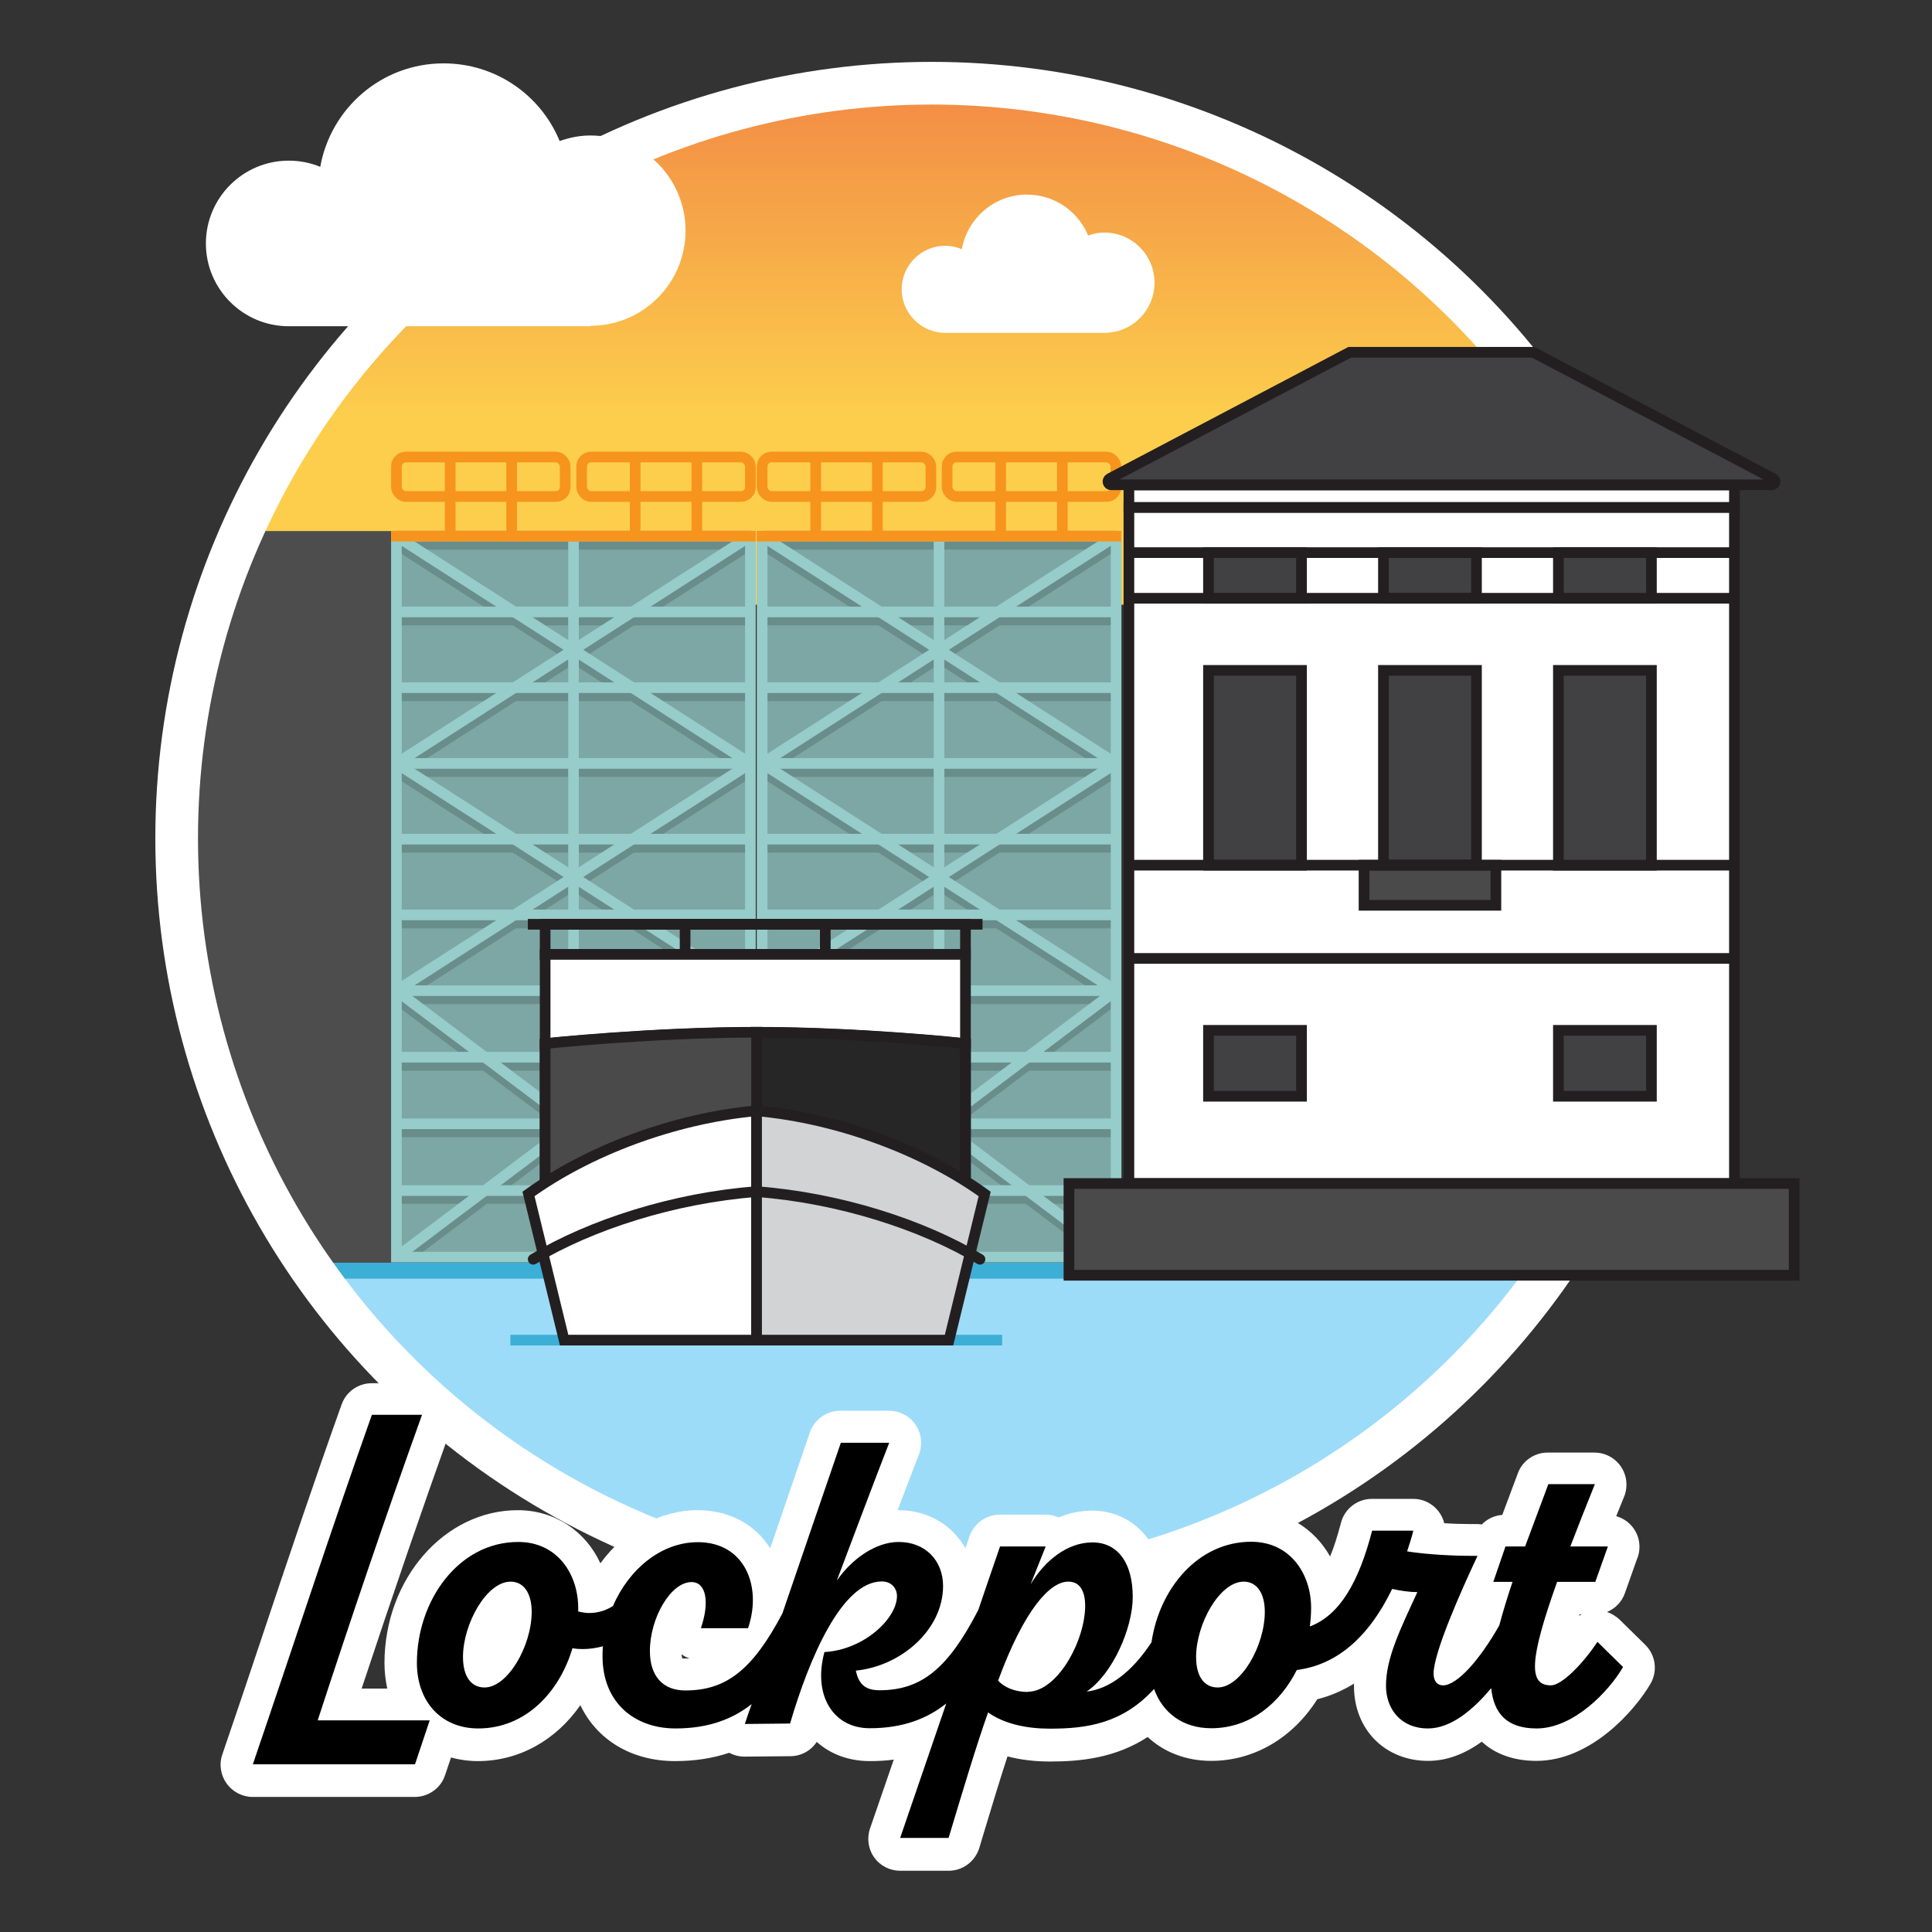 <?xml version="1.0" encoding="UTF-8"?>
<svg xmlns="http://www.w3.org/2000/svg" xmlns:xlink="http://www.w3.org/1999/xlink" id="olcott" viewBox="0 0 90.55 90.55">
  <rect x="0" y="0" width="90.55" height="90.55" fill="#333333" stroke="none"/>
  <defs>
    <style>
      .cls-1, .cls-2, .cls-3, .cls-4, .cls-5, .cls-6, .cls-7, .cls-8, .cls-9, .cls-10 {
        fill: none;
      }

      .cls-11 {
        fill: url(#linear-gradient);
      }

      .cls-12, .cls-13 {
        fill: #fff;
      }

      .cls-14 {
        fill: #7da7a4;
      }

      .cls-15 {
        fill: #9ddcf9;
      }

      .cls-16 {
        fill: #3cafd6;
      }

      .cls-17 {
        fill: #4d4d4d;
      }

      .cls-13, .cls-2, .cls-18, .cls-19, .cls-20, .cls-21, .cls-22, .cls-23, .cls-3, .cls-4, .cls-6, .cls-7, .cls-8, .cls-9, .cls-10 {
        stroke-miterlimit: 10;
      }

      .cls-13, .cls-2, .cls-18, .cls-19, .cls-20, .cls-21, .cls-22, .cls-23, .cls-3, .cls-6, .cls-7, .cls-8, .cls-9, .cls-10 {
        stroke-width: .5px;
      }

      .cls-13, .cls-2, .cls-18, .cls-19, .cls-20, .cls-21, .cls-23, .cls-6 {
        stroke: #231f20;
      }

      .cls-2 {
        stroke-linecap: round;
      }

      .cls-18 {
        fill: #414042;
      }

      .cls-19 {
        fill: #58595b;
      }

      .cls-20 {
        fill: #262626;
      }

      .cls-21 {
        fill: #4a4a4a;
      }

      .cls-22 {
        stroke: #3cafd6;
      }

      .cls-22, .cls-23 {
        fill: #d1d3d4;
      }

      .cls-3 {
        stroke-linecap: square;
      }

      .cls-3, .cls-9 {
        stroke: #f7941d;
      }

      .cls-4 {
        stroke: #fff;
        stroke-width: 2px;
      }

      .cls-5 {
        clip-path: url(#clippath);
      }

      .cls-7 {
        stroke: #698d8a;
      }

      .cls-8 {
        stroke: #96ccca;
      }

      .cls-10 {
        stroke: #ec008c;
      }
    </style>
    <clipPath id="clippath">
      <circle class="cls-1" cx="43.67" cy="39.29" r="35.39"></circle>
    </clipPath>
    <linearGradient id="linear-gradient" x1="42.76" y1="4.03" x2="42.76" y2="19.56" gradientUnits="userSpaceOnUse">
      <stop offset="0" stop-color="#f28b45"></stop>
      <stop offset="1" stop-color="#fcce4c"></stop>
    </linearGradient>
  </defs>
  <g>
    <g class="cls-5">
      <g>
        <rect class="cls-11" x="6.21" y="3.89" width="73.08" height="24.45"></rect>
        <rect class="cls-17" x="6.65" y="24.89" width="11.75" height="34.38"></rect>
        <g>
          <rect class="cls-15" x="9.14" y="59.56" width="67.24" height="17.92"></rect>
          <path class="cls-16" d="m76,59.93v17.17H9.51v-17.17h66.49m.75-.75H8.76v18.67h67.99v-18.67h0Z"></path>
        </g>
      </g>
    </g>
    <circle class="cls-4" cx="43.67" cy="39.29" r="35.39"></circle>
    <path class="cls-12" d="m27.67,15.27c2.47,0,4.46-2,4.46-4.46,0-2.47-2-4.46-4.46-4.46-.51,0-.98.1-1.44.26-.88-2.14-2.98-3.64-5.44-3.64-2.9,0-5.29,2.1-5.78,4.85-.46-.19-.95-.29-1.48-.29-2.14,0-3.88,1.74-3.88,3.88,0,2.14,1.74,3.88,3.88,3.88h14.13Z"></path>
    <path class="cls-12" d="m51.76,15.6c1.3,0,2.35-1.05,2.35-2.35s-1.05-2.35-2.35-2.35c-.27,0-.52.05-.76.14-.47-1.13-1.57-1.92-2.87-1.92-1.53,0-2.79,1.11-3.05,2.56-.24-.1-.5-.16-.78-.16-1.13,0-2.04.92-2.04,2.04s.92,2.04,2.04,2.04h7.45Z"></path>
    <g>
      <g>
        <rect class="cls-14" x="35.72" y="25.13" width="16.59" height="33.79"></rect>
        <line class="cls-7" x1="44.01" y1="25.51" x2="44.01" y2="36.16"></line>
        <line class="cls-7" x1="52.3" y1="36.16" x2="35.72" y2="36.16"></line>
        <line class="cls-7" x1="52.3" y1="32.61" x2="35.72" y2="32.61"></line>
        <line class="cls-7" x1="52.3" y1="29.06" x2="35.72" y2="29.06"></line>
        <line class="cls-7" x1="35.72" y1="25.51" x2="52.3" y2="25.51"></line>
        <line class="cls-7" x1="35.72" y1="25.51" x2="52.3" y2="36.16"></line>
        <line class="cls-7" x1="52.3" y1="25.51" x2="35.72" y2="36.16"></line>
        <line class="cls-7" x1="44.01" y1="36.16" x2="44.01" y2="46.81"></line>
        <line class="cls-7" x1="52.3" y1="43.26" x2="35.72" y2="43.26"></line>
        <line class="cls-7" x1="52.3" y1="39.71" x2="35.72" y2="39.71"></line>
        <line class="cls-7" x1="35.72" y1="36.16" x2="52.3" y2="46.81"></line>
        <line class="cls-7" x1="52.3" y1="36.16" x2="35.72" y2="46.81"></line>
        <line class="cls-7" x1="52.3" y1="53.05" x2="35.72" y2="53.05"></line>
        <line class="cls-7" x1="52.3" y1="46.81" x2="35.72" y2="46.81"></line>
        <line class="cls-7" x1="52.3" y1="56.17" x2="35.72" y2="56.17"></line>
        <line class="cls-7" x1="52.3" y1="49.93" x2="35.72" y2="49.93"></line>
        <line class="cls-7" x1="35.72" y1="46.81" x2="51.69" y2="58.83"></line>
        <line class="cls-7" x1="52.3" y1="46.81" x2="36.33" y2="58.83"></line>
        <line class="cls-8" x1="44.01" y1="25.13" x2="44.01" y2="35.78"></line>
        <line class="cls-8" x1="52.3" y1="35.78" x2="35.72" y2="35.78"></line>
        <line class="cls-8" x1="52.3" y1="32.23" x2="35.72" y2="32.23"></line>
        <line class="cls-8" x1="52.3" y1="28.68" x2="35.72" y2="28.68"></line>
        <line class="cls-10" x1="35.72" y1="25.13" x2="52.3" y2="25.13"></line>
        <line class="cls-8" x1="35.72" y1="25.13" x2="52.3" y2="35.78"></line>
        <line class="cls-8" x1="52.3" y1="25.13" x2="35.72" y2="35.78"></line>
        <line class="cls-8" x1="44.01" y1="35.78" x2="44.01" y2="46.43"></line>
        <line class="cls-8" x1="52.3" y1="42.88" x2="35.72" y2="42.88"></line>
        <line class="cls-8" x1="52.3" y1="39.33" x2="35.72" y2="39.33"></line>
        <line class="cls-8" x1="35.72" y1="35.78" x2="52.3" y2="46.43"></line>
        <line class="cls-8" x1="52.3" y1="35.78" x2="35.72" y2="46.43"></line>
        <rect class="cls-8" x="35.72" y="25.13" width="16.59" height="33.79"></rect>
        <line class="cls-8" x1="44.01" y1="46.43" x2="44.01" y2="58.92"></line>
        <line class="cls-8" x1="52.3" y1="52.67" x2="35.72" y2="52.67"></line>
        <line class="cls-8" x1="52.3" y1="46.43" x2="35.72" y2="46.43"></line>
        <line class="cls-8" x1="52.3" y1="55.8" x2="35.72" y2="55.8"></line>
        <line class="cls-8" x1="52.3" y1="49.55" x2="35.72" y2="49.55"></line>
        <line class="cls-8" x1="35.72" y1="46.43" x2="52.3" y2="58.92"></line>
        <line class="cls-8" x1="52.3" y1="46.43" x2="35.72" y2="58.92"></line>
        <rect class="cls-9" x="35.72" y="21.42" width="7.91" height="1.85" rx=".44" ry=".44"></rect>
        <line class="cls-9" x1="38.23" y1="25.13" x2="38.23" y2="21.42"></line>
        <line class="cls-9" x1="41.12" y1="25.13" x2="41.12" y2="21.42"></line>
        <rect class="cls-9" x="44.39" y="21.42" width="7.91" height="1.85" rx=".44" ry=".44"></rect>
        <line class="cls-9" x1="46.9" y1="25.13" x2="46.9" y2="21.42"></line>
        <line class="cls-9" x1="49.79" y1="25.13" x2="49.79" y2="21.42"></line>
        <line class="cls-3" x1="35.72" y1="25.13" x2="52.3" y2="25.13"></line>
      </g>
      <g>
        <rect class="cls-14" x="18.58" y="25.13" width="16.59" height="33.79"></rect>
        <line class="cls-7" x1="26.88" y1="25.51" x2="26.88" y2="36.16"></line>
        <line class="cls-7" x1="35.17" y1="36.16" x2="18.58" y2="36.16"></line>
        <line class="cls-7" x1="35.17" y1="32.61" x2="18.58" y2="32.61"></line>
        <line class="cls-7" x1="35.17" y1="29.06" x2="18.58" y2="29.06"></line>
        <line class="cls-7" x1="18.58" y1="25.51" x2="35.17" y2="25.51"></line>
        <line class="cls-7" x1="18.58" y1="25.51" x2="35.17" y2="36.16"></line>
        <line class="cls-7" x1="35.17" y1="25.51" x2="18.58" y2="36.16"></line>
        <line class="cls-7" x1="26.88" y1="36.16" x2="26.88" y2="46.81"></line>
        <line class="cls-7" x1="35.17" y1="43.26" x2="18.58" y2="43.26"></line>
        <line class="cls-7" x1="35.17" y1="39.71" x2="18.58" y2="39.71"></line>
        <line class="cls-7" x1="18.58" y1="36.16" x2="35.17" y2="46.81"></line>
        <line class="cls-7" x1="35.17" y1="36.16" x2="18.58" y2="46.81"></line>
        <line class="cls-7" x1="35.17" y1="53.05" x2="18.58" y2="53.05"></line>
        <line class="cls-7" x1="35.17" y1="46.81" x2="18.58" y2="46.81"></line>
        <line class="cls-7" x1="35.17" y1="56.17" x2="18.58" y2="56.17"></line>
        <line class="cls-7" x1="35.17" y1="49.93" x2="18.58" y2="49.93"></line>
        <line class="cls-7" x1="18.58" y1="46.81" x2="34.55" y2="58.83"></line>
        <line class="cls-7" x1="35.17" y1="46.81" x2="19.2" y2="58.83"></line>
        <line class="cls-8" x1="26.88" y1="25.13" x2="26.88" y2="35.78"></line>
        <line class="cls-8" x1="35.17" y1="35.78" x2="18.58" y2="35.78"></line>
        <line class="cls-8" x1="35.17" y1="32.23" x2="18.58" y2="32.23"></line>
        <line class="cls-8" x1="35.17" y1="28.68" x2="18.58" y2="28.68"></line>
        <line class="cls-10" x1="18.58" y1="25.13" x2="35.17" y2="25.13"></line>
        <line class="cls-8" x1="18.58" y1="25.13" x2="35.17" y2="35.78"></line>
        <line class="cls-8" x1="35.17" y1="25.13" x2="18.58" y2="35.78"></line>
        <line class="cls-8" x1="26.88" y1="35.78" x2="26.88" y2="46.43"></line>
        <line class="cls-8" x1="35.17" y1="42.88" x2="18.58" y2="42.88"></line>
        <line class="cls-8" x1="35.17" y1="39.33" x2="18.58" y2="39.33"></line>
        <line class="cls-8" x1="18.58" y1="35.78" x2="35.17" y2="46.43"></line>
        <line class="cls-8" x1="35.17" y1="35.78" x2="18.58" y2="46.43"></line>
        <rect class="cls-8" x="18.58" y="25.13" width="16.59" height="33.79"></rect>
        <line class="cls-8" x1="26.88" y1="46.43" x2="26.88" y2="58.92"></line>
        <line class="cls-8" x1="35.17" y1="52.67" x2="18.58" y2="52.67"></line>
        <line class="cls-8" x1="35.17" y1="46.43" x2="18.58" y2="46.43"></line>
        <line class="cls-8" x1="35.17" y1="55.8" x2="18.58" y2="55.8"></line>
        <line class="cls-8" x1="35.17" y1="49.55" x2="18.58" y2="49.55"></line>
        <line class="cls-8" x1="18.58" y1="46.43" x2="35.17" y2="58.92"></line>
        <line class="cls-8" x1="35.17" y1="46.43" x2="18.58" y2="58.92"></line>
        <rect class="cls-9" x="18.58" y="21.42" width="7.91" height="1.85" rx=".44" ry=".44"></rect>
        <line class="cls-9" x1="21.1" y1="25.13" x2="21.1" y2="21.42"></line>
        <line class="cls-9" x1="23.98" y1="25.13" x2="23.98" y2="21.42"></line>
        <rect class="cls-9" x="27.26" y="21.42" width="7.91" height="1.85" rx=".44" ry=".44"></rect>
        <line class="cls-9" x1="29.77" y1="25.13" x2="29.77" y2="21.42"></line>
        <line class="cls-9" x1="32.66" y1="25.13" x2="32.66" y2="21.42"></line>
        <line class="cls-3" x1="18.58" y1="25.13" x2="35.17" y2="25.13"></line>
      </g>
      <rect class="cls-13" x="52.91" y="23.78" width="28.38" height="31.69"></rect>
      <rect class="cls-13" x="52.91" y="22.73" width="28.38" height="1.05"></rect>
      <rect class="cls-21" x="50.1" y="55.47" width="33.99" height="4.3"></rect>
      <rect class="cls-18" x="64.84" y="31.42" width="4.36" height="9.13"></rect>
      <rect class="cls-21" x="63.93" y="40.55" width="6.18" height="1.88"></rect>
      <rect class="cls-18" x="64.84" y="25.9" width="4.36" height="2.14"></rect>
      <rect class="cls-18" x="56.64" y="31.42" width="4.36" height="9.13"></rect>
      <line class="cls-6" x1="52.91" y1="40.55" x2="81.28" y2="40.55"></line>
      <line class="cls-6" x1="52.91" y1="44.92" x2="81.28" y2="44.92"></line>
      <line class="cls-6" x1="52.91" y1="28.04" x2="81.28" y2="28.04"></line>
      <line class="cls-6" x1="52.91" y1="25.9" x2="81.28" y2="25.9"></line>
      <rect class="cls-18" x="56.64" y="25.9" width="4.36" height="2.14"></rect>
      <rect class="cls-18" x="73.04" y="31.42" width="4.36" height="9.13"></rect>
      <rect class="cls-18" x="56.64" y="48.29" width="4.36" height="3.09"></rect>
      <rect class="cls-18" x="73.04" y="48.29" width="4.36" height="3.09"></rect>
      <rect class="cls-18" x="73.04" y="25.9" width="4.36" height="2.14"></rect>
      <path class="cls-18" d="m71.86,16.51h-8.6l-11.25,5.92c-.14.08-.09.29.07.29h30.96c.16,0,.22-.22.07-.29l-11.25-5.92Z"></path>
      <g>
        <line class="cls-22" x1="23.92" y1="62.81" x2="46.97" y2="62.81"></line>
        <rect class="cls-6" x="25.55" y="43.32" width="19.7" height="1.41"></rect>
        <line class="cls-6" x1="24.74" y1="43.32" x2="46.05" y2="43.32"></line>
        <rect class="cls-6" x="32.11" y="43.32" width="6.57" height="1.41"></rect>
        <rect class="cls-13" x="25.55" y="44.73" width="19.7" height="4.18"></rect>
        <path class="cls-19" d="m45.25,55.23h-19.7v-6.31s5.06-.53,9.91-.53,9.79.53,9.79.53v6.31Z"></path>
        <g>
          <path class="cls-20" d="m45.25,48.91s-4.93-.53-9.79-.53v6.84h9.79v-6.31Z"></path>
          <path class="cls-21" d="m25.55,48.91v6.31h9.91v-6.84c-4.86,0-9.91.53-9.91.53Z"></path>
        </g>
        <path class="cls-13" d="m35.46,52.07v10.74h-9.02l-1.67-6.85c2.75-1.99,6.75-3.54,10.69-3.9Z"></path>
        <path class="cls-23" d="m35.46,52.07v10.74s9.02,0,9.02,0l1.67-6.85c-2.75-1.99-6.75-3.54-10.69-3.9Z"></path>
        <path class="cls-2" d="m24.99,59.02c2.69-1.62,6.61-2.88,10.47-3.17"></path>
        <path class="cls-2" d="m45.93,59.02c-2.69-1.62-6.61-2.88-10.47-3.17"></path>
      </g>
    </g>
  </g>
  <g>
    <path d="m42.19,86.9c-.24,0-.47-.12-.61-.32s-.18-.45-.1-.68c.52-1.49,1.03-2.99,1.55-4.49-.69.23-1.44.35-2.27.35-.97,0-1.81-.4-2.36-1.12-.14-.19-.26-.39-.36-.61-.1.3-.2.62-.3.96-.09.32-.38.53-.71.54,0,0-2.12.02-2.13.02-.23,0-.45-.11-.59-.29-.79.33-1.68.5-2.67.5-2.36,0-3.98-1.48-4.16-3.73-.05,0-.1,0-.15,0-.88,2.28-2.77,3.72-4.93,3.72-.64,0-1.22-.14-1.72-.4l-.53,1.57c-.1.31-.39.51-.71.51h-7.6c-.24,0-.47-.12-.61-.31-.14-.2-.18-.45-.1-.68.61-1.78,1.22-3.59,1.83-5.42,1.23-3.65,2.49-7.42,3.76-10.97.11-.3.39-.5.71-.5h2.35c.24,0,.47.12.61.32s.17.46.09.69c-1.43,3.99-2.97,8.46-4.56,13.32h3.3c-.28-.55-.44-1.21-.44-1.94,0-3.54,2.46-6.42,5.5-6.42,2.12,0,3.33,1.59,3.53,3.3.11-.02.22-.05.33-.1.93-1.96,2.7-3.21,4.56-3.21,1.13,0,2.08.46,2.68,1.3.46.64.68,1.46.64,2.33.88-2.59,1.77-5.18,2.66-7.78.1-.3.39-.51.71-.51h2.29c.25,0,.48.12.62.33.14.2.17.46.08.69-.45,1.16-.98,2.55-1.48,3.89.41-.16.82-.25,1.22-.25,1.64,0,2.83,1.18,2.83,2.81,0,1.52-.91,2.95-2.26,3.83.79-.4,1.56-1.26,2.47-2.99l1-2.93c.1-.3.39-.51.71-.51h2.14c.21,0,.41.09.55.24.52-.28,1.07-.43,1.63-.43,1.59,0,2.63,1.28,2.64,3.27.95-1.99,2.75-3.29,4.79-3.29s3.3,1.55,3.52,3.24c.57-.68,1.04-1.74,1.42-3.21.09-.33.38-.56.73-.56h1.93c.23,0,.45.11.59.29.14.18.19.42.14.64-.01.05-.03.1-.04.15.71.07,1.47.1,2,.1,0,0,.3,0,.31,0,.21,0,.4.08.54.23l.05-.16c.1-.3.39-.51.71-.51h.4l.91-2.43c.11-.29.39-.49.7-.49h2.18c.25,0,.48.12.62.33.14.21.17.47.07.7-.27.68-.52,1.3-.75,1.89h.67c.24,0,.47.12.61.32.14.2.18.45.09.68l-.59,1.66c-.11.3-.39.5-.71.5h-1.25c-.77,2.22-.86,3.03-.82,3.32.29-.14.95-.74,1.56-1.67.12-.19.32-.31.55-.33.03,0,.05,0,.08,0,.2,0,.38.08.53.21l1.2,1.18c.25.24.29.62.12.91-.76,1.31-2.64,3.25-4.7,3.25-1.15,0-1.98-.42-2.46-1.2-.88.8-1.77,1.2-2.63,1.2-1.58,0-2.72-1.15-2.72-2.75,0-.72.17-1.43.44-2.17-.95,1.15-2.08,1.86-3.38,2.12-1.01,1.76-2.67,2.8-4.5,2.8-1.21,0-2.23-.5-2.87-1.37-1.5,1.21-3.12,1.39-4.69,1.39-.93,0-1.77-.15-2.47-.43-.42,1.27-.88,2.78-1.39,4.48l-.16.54c-.1.32-.39.53-.72.53h-2.27Zm5.49-8.44c.13.04.29.07.47.07.81,0,1.94-1.9,1.94-3.28,0-.22-.03-.33-.05-.38-.26,0-1.21.7-2.36,3.59Zm-15.38-3.55c-.38.17-1.11,1.2-1.11,2.46,0,.97.49,1.1.91,1.1,1,0,1.83-.27,2.75-1.42h-2.02c-.24,0-.47-.12-.61-.31-.14-.2-.18-.45-.1-.68.21-.6.2-.98.17-1.15Zm25.97-.04c-.52,0-1.48,1.43-1.48,2.78,0,.16.02.68.26.68.51,0,1.46-1.44,1.46-2.8,0,0,0-.66-.24-.66Zm-34.36,0c-.52,0-1.48,1.43-1.48,2.78,0,.16.02.68.26.68.51,0,1.46-1.44,1.46-2.8,0,0,0-.66-.24-.66Zm45.41-.35c-.76,1.7-1.16,2.83-1.32,3.45.36-.33.92-.99,1.55-2.08.08-.32.18-.66.29-1.01-.19-.03-.37-.14-.48-.3-.01-.02-.02-.04-.04-.05Zm-28.04.29c-.43.03-1.04.51-1.73,1.67,1.03-.39,1.73-1.22,1.73-1.67Zm8.73.02h0Z"></path>
    <path class="cls-12" d="m19.78,66.31c-1.66,4.62-3.34,9.57-4.89,14.32h5.25l-.69,2.06h-7.6c1.83-5.35,3.7-11.09,5.58-16.38h2.35m21.9,1.3h0m0,0c-.76,1.95-1.72,4.51-2.46,6.47.73-1.05,1.85-1.81,2.9-1.81,1.26,0,2.08.88,2.08,2.06,0,2.06-1.97,3.76-4.09,3.97.13.57.38.92,1.11.92,1.96,0,3.21-1.01,4.63-3.76.34-.99.68-2,1.02-2.98h2.14l-.71,1.78c.67-1.13,1.74-1.97,2.9-1.97s1.89.92,1.89,2.56c0,1.45-.94,3.61-2.16,4.43,1.03-.11,2.11-.89,3.04-2.31.37-2.53,2.19-4.71,4.67-4.71,1.85,0,2.81,1.53,2.81,3.09,0,.29-.02.59-.06.88,1.39-.52,2.29-2.06,2.92-4.49h1.93c-.08.34-.19.65-.29.97.92.15,2.19.21,2.99.21.11,0,.22,0,.31,0-.82,1.74-2.06,4.56-2.06,5.52,0,.34.17.55.44.55.68,0,1.75-1.24,2.64-2.81.17-.64.38-1.33.62-2.04h-.9l.57-1.66h.92l1.09-2.92h2.18c-.44,1.09-.82,2.06-1.15,2.92h1.76l-.59,1.66h-1.79c-1.32,3.7-1.34,4.85-.29,4.85.5,0,1.49-.99,2.18-2.04l1.2,1.18c-.67,1.16-2.33,2.88-4.05,2.88-1.41,0-2.01-.72-2.13-1.89-.87,1.05-1.91,1.89-2.96,1.89-1.28,0-1.97-.92-1.97-2,0-1.3.67-2.65,1.47-4.39-.36,0-.78-.06-1.18-.15-1.13,2.33-2.65,3.57-4.47,3.8-.78,1.55-2.18,2.73-4.01,2.73-1.34,0-2.28-.73-2.68-1.84-1.48,1.62-3.15,1.86-4.88,1.86-1.07,0-2.12-.21-2.9-.76-.55,1.55-1.16,3.59-1.85,5.88h-2.27c.72-2.09,1.44-4.19,2.16-6.3-.88.7-2.01,1.16-3.59,1.16-1.7,0-2.67-1.53-2.12-3.57,1.89-.11,3.4-1.6,3.4-2.62,0-.38-.27-.69-.71-.69-1.87,0-3.4,3.59-4.3,6.66l-2.12.02c.1-.31.21-.62.32-.93-.88.69-2,1.14-3.57,1.14-1.93,0-3.42-1.22-3.42-3.38,0-.16,0-.32.02-.47-.31.08-.63.13-.95.13-.16,0-.32-.01-.48-.04-.61,2.06-2.2,3.76-4.41,3.76-1.78,0-2.88-1.3-2.88-3.07,0-2.92,1.95-5.67,4.75-5.67,1.85,0,2.81,1.53,2.81,3.09v.17c.18.04.35.07.52.07.39,0,.77-.11,1.11-.33.75-1.73,2.26-2.99,3.98-2.99,2.2,0,3.02,2.08,2.35,4.03h-2.21c.42-1.22.25-2.16-.44-2.16-.97,0-1.95,1.68-1.95,3.23,0,1.18.61,1.85,1.66,1.85,1.93,0,3.16-.98,4.55-3.61.91-2.66,1.82-5.33,2.74-8h2.29m6.47,11.67c1.39,0,2.69-2.39,2.69-4.03,0-.69-.25-1.13-.78-1.13,0,0-.01,0-.02,0-.84,0-2.05,1.29-3.28,4.64.29.32.8.53,1.39.53m8.9-.21c1.09,0,2.21-1.95,2.21-3.55,0-.82-.34-1.41-.99-1.41-1.13,0-2.23,1.99-2.23,3.53,0,.94.4,1.43,1.01,1.43m-34.36,0c1.09,0,2.21-1.95,2.21-3.55,0-.82-.34-1.41-.99-1.41-1.13,0-2.23,1.99-2.23,3.53,0,.94.4,1.43,1.01,1.43m52.04-9.51h0m-8.51,2.18h0m9.11.74h0m-26.34,0h0m20.22.44h0m-49.1,7.71h0m-.36-15.82h-2.35c-.63,0-1.2.4-1.41,1-1.27,3.55-2.54,7.33-3.76,10.98-.61,1.83-1.22,3.64-1.83,5.42-.16.46-.08.96.2,1.36.28.39.74.63,1.22.63h7.6c.64,0,1.22-.41,1.42-1.02l.28-.83c.39.11.82.17,1.26.17,1.93,0,3.66-.98,4.8-2.62.77,1.61,2.38,2.62,4.44,2.62.92,0,1.76-.13,2.54-.39.22.12.46.18.72.18,0,0,.01,0,.02,0l2.12-.02c.51,0,.97-.26,1.24-.67.66.59,1.52.9,2.49.9.39,0,.76-.02,1.12-.07-.37,1.08-.74,2.15-1.11,3.22-.16.46-.09.97.19,1.36.28.4.74.63,1.22.63h2.27c.66,0,1.24-.43,1.44-1.07l.16-.54c.42-1.39.8-2.65,1.16-3.75.61.16,1.28.24,1.99.24,1.44,0,3.06-.16,4.58-1.15.77.72,1.81,1.12,2.98,1.12,2,0,3.82-1.07,4.97-2.89.61-.15,1.18-.4,1.72-.73,0,.04,0,.08,0,.12,0,2.03,1.46,3.5,3.47,3.5.85,0,1.69-.3,2.52-.9.62.58,1.5.9,2.56.9,2.56,0,4.62-2.37,5.35-3.62.34-.59.24-1.34-.25-1.82l-1.2-1.18c-.17-.16-.37-.28-.59-.36.39-.16.7-.48.84-.89l.56-1.58c.08-.18.12-.37.12-.58,0-.69-.46-1.26-1.09-1.44.11-.27.22-.55.34-.84.09-.19.14-.41.14-.64,0-.83-.67-1.5-1.5-1.5h-2.19c-.63,0-1.19.39-1.4.97l-.73,1.95c-.37.03-.71.19-.96.45-.07-.01-.15-.02-.22-.02h0s-.03,0-.05,0c-.08,0-.16,0-.26,0-.35,0-.79-.01-1.23-.04-.16-.65-.75-1.14-1.45-1.14h-1.94c-.68,0-1.28.46-1.45,1.12-.16.6-.32,1.13-.51,1.58-.74-1.32-2.09-2.17-3.71-2.17-1.71,0-3.27.79-4.41,2.09-.59-1.42-1.81-2.07-3.03-2.07-.53,0-1.06.11-1.57.32-.19-.08-.39-.13-.61-.13h-2.15c-.64,0-1.21.41-1.42,1.01-.06.19-.13.38-.19.57-.6-1.08-1.75-1.79-3.13-1.79-.02,0-.03,0-.05,0,.34-.89.67-1.76.97-2.54.09-.19.13-.4.13-.62,0-.83-.67-1.5-1.5-1.5h-2.29c-.64,0-1.21.41-1.42,1.01-.62,1.82-1.24,3.63-1.86,5.44-.04-.06-.08-.12-.12-.18-.74-1.04-1.91-1.61-3.29-1.61-1.75,0-3.42.94-4.55,2.49-.69-1.5-2.13-2.49-3.87-2.49-3.44,0-6.25,3.22-6.25,7.17,0,.42.05.81.13,1.19h-1.2c1.48-4.47,2.9-8.6,4.23-12.31.17-.46.1-.97-.18-1.37-.28-.4-.74-.64-1.23-.64h0Zm0,3h0,0Zm21.9,1.3h0,0Zm32.36,6.53h.1s-.08.05-.12.07c0-.02.02-.05.02-.07h0Zm-42.05,2.07s-.03-.1-.04-.2c.12.09.25.16.38.2-.08,0-.15,0-.23,0-.05,0-.09,0-.12,0h0Z"></path>
  </g>
</svg>
